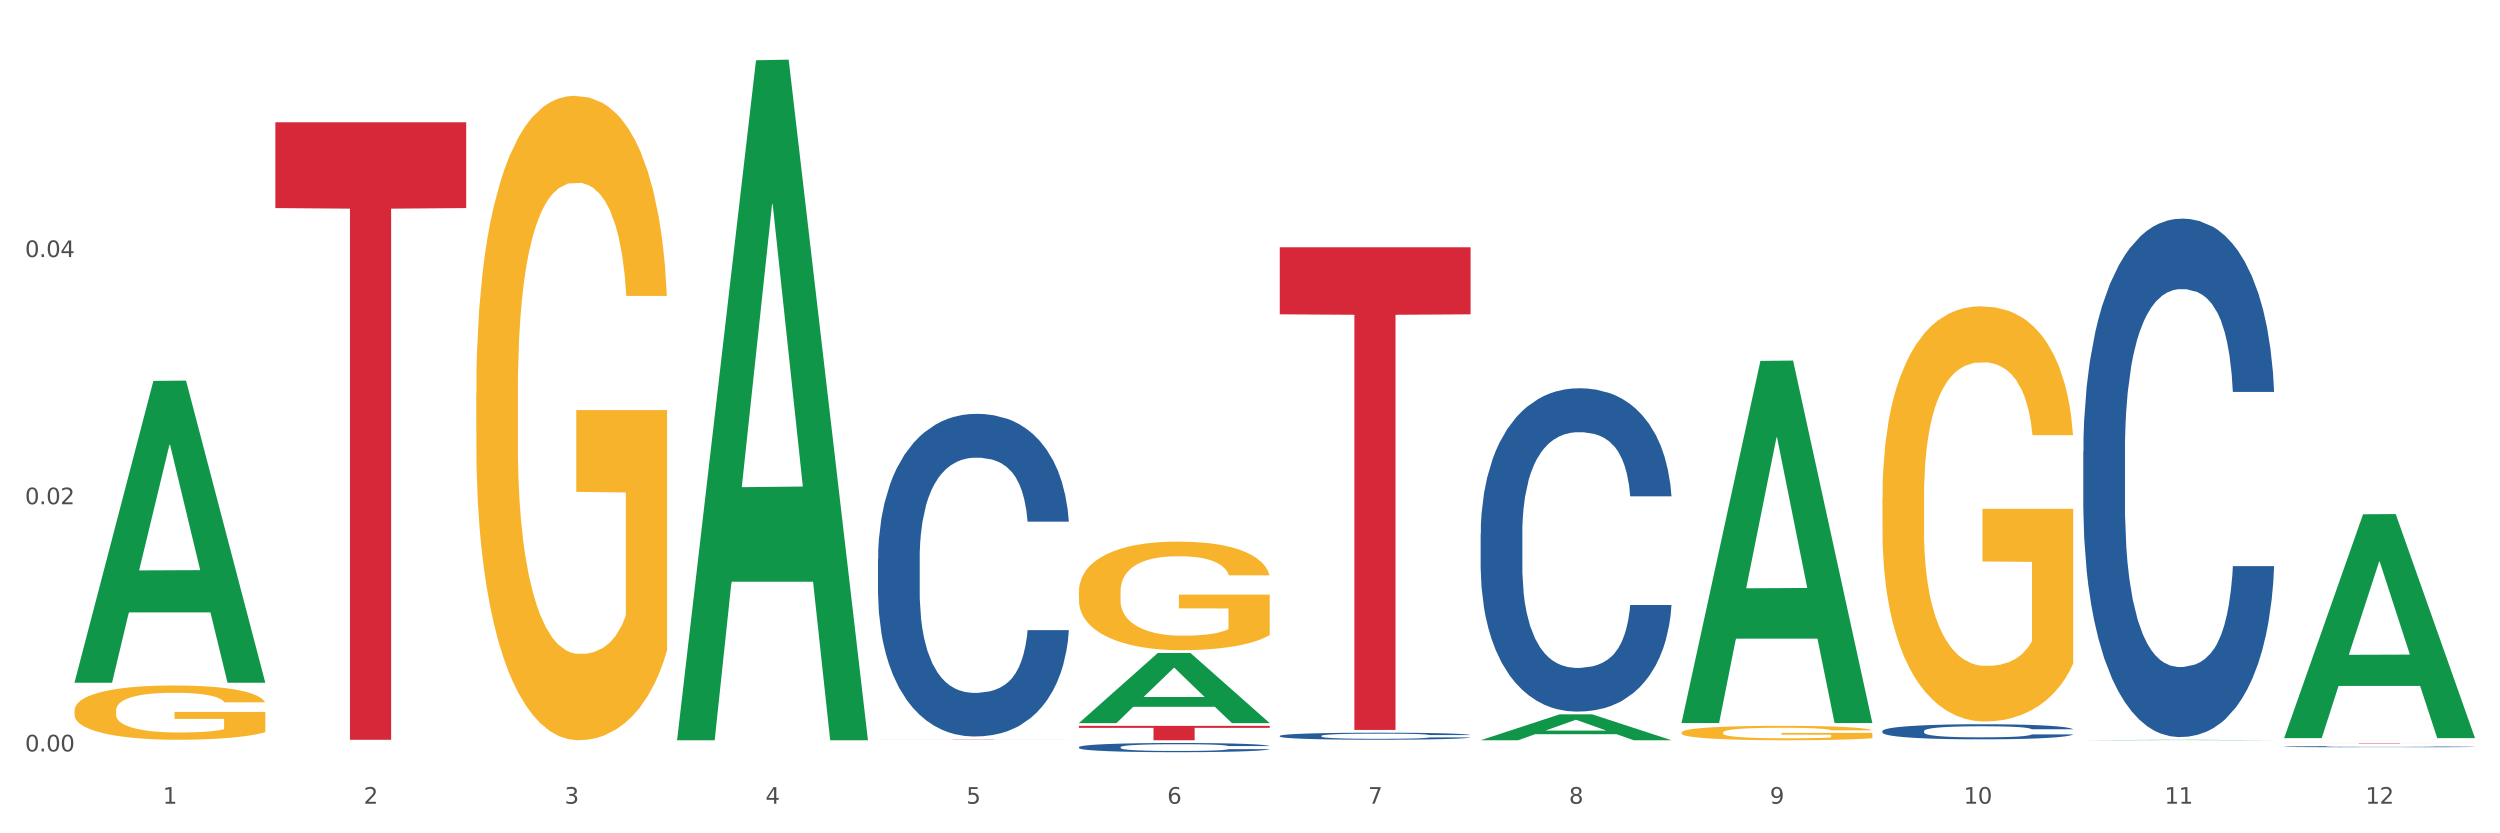 <?xml version="1.0" encoding="utf-8" standalone="no"?>
<!DOCTYPE svg PUBLIC "-//W3C//DTD SVG 1.1//EN"
  "http://www.w3.org/Graphics/SVG/1.1/DTD/svg11.dtd">
<svg xmlns:xlink="http://www.w3.org/1999/xlink" width="1080pt" height="360pt" viewBox="0 0 1080 360" xmlns="http://www.w3.org/2000/svg" version="1.1">
 <rect x="0" y="0" width="1080" height="360" fill="#333333" stroke="none"/>
 <defs>
  <style type="text/css">*{stroke-linejoin: round; stroke-linecap: butt}</style>
 </defs>
 <g id="figure_1">
  <g id="patch_1">
   <path d="M 0 360 
L 1080 360 
L 1080 0 
L 0 0 
z
" style="fill: #ffffff; stroke: #ffffff; stroke-linejoin: miter"/>
  </g>
  <g id="axes_1">
   <g id="matplotlib.axis_1">
    <g id="xtick_1">
     <g id="text_1">
      <!-- 1 -->
      <g style="fill: #4d4d4d" transform="translate(70.342 347.204) scale(0.096 -0.096)">
       <defs>
        <path id="DejaVuSans-31" d="M 794 531 
L 1825 531 
L 1825 4091 
L 703 3866 
L 703 4441 
L 1819 4666 
L 2450 4666 
L 2450 531 
L 3481 531 
L 3481 0 
L 794 0 
L 794 531 
z
" transform="scale(0.016)"/>
       </defs>
       <use xlink:href="#DejaVuSans-31"/>
      </g>
     </g>
    </g>
    <g id="xtick_2">
     <g id="text_2">
      <!-- 2 -->
      <g style="fill: #4d4d4d" transform="translate(157.122 347.204) scale(0.096 -0.096)">
       <defs>
        <path id="DejaVuSans-32" d="M 1228 531 
L 3431 531 
L 3431 0 
L 469 0 
L 469 531 
Q 828 903 1448 1529 
Q 2069 2156 2228 2338 
Q 2531 2678 2651 2914 
Q 2772 3150 2772 3378 
Q 2772 3750 2511 3984 
Q 2250 4219 1831 4219 
Q 1534 4219 1204 4116 
Q 875 4013 500 3803 
L 500 4441 
Q 881 4594 1212 4672 
Q 1544 4750 1819 4750 
Q 2544 4750 2975 4387 
Q 3406 4025 3406 3419 
Q 3406 3131 3298 2873 
Q 3191 2616 2906 2266 
Q 2828 2175 2409 1742 
Q 1991 1309 1228 531 
z
" transform="scale(0.016)"/>
       </defs>
       <use xlink:href="#DejaVuSans-32"/>
      </g>
     </g>
    </g>
    <g id="xtick_3">
     <g id="text_3">
      <!-- 3 -->
      <g style="fill: #4d4d4d" transform="translate(243.902 347.204) scale(0.096 -0.096)">
       <defs>
        <path id="DejaVuSans-33" d="M 2597 2516 
Q 3050 2419 3304 2112 
Q 3559 1806 3559 1356 
Q 3559 666 3084 287 
Q 2609 -91 1734 -91 
Q 1441 -91 1130 -33 
Q 819 25 488 141 
L 488 750 
Q 750 597 1062 519 
Q 1375 441 1716 441 
Q 2309 441 2620 675 
Q 2931 909 2931 1356 
Q 2931 1769 2642 2001 
Q 2353 2234 1838 2234 
L 1294 2234 
L 1294 2753 
L 1863 2753 
Q 2328 2753 2575 2939 
Q 2822 3125 2822 3475 
Q 2822 3834 2567 4026 
Q 2313 4219 1838 4219 
Q 1578 4219 1281 4162 
Q 984 4106 628 3988 
L 628 4550 
Q 988 4650 1302 4700 
Q 1616 4750 1894 4750 
Q 2613 4750 3031 4423 
Q 3450 4097 3450 3541 
Q 3450 3153 3228 2886 
Q 3006 2619 2597 2516 
z
" transform="scale(0.016)"/>
       </defs>
       <use xlink:href="#DejaVuSans-33"/>
      </g>
     </g>
    </g>
    <g id="xtick_4">
     <g id="text_4">
      <!-- 4 -->
      <g style="fill: #4d4d4d" transform="translate(330.683 347.204) scale(0.096 -0.096)">
       <defs>
        <path id="DejaVuSans-34" d="M 2419 4116 
L 825 1625 
L 2419 1625 
L 2419 4116 
z
M 2253 4666 
L 3047 4666 
L 3047 1625 
L 3713 1625 
L 3713 1100 
L 3047 1100 
L 3047 0 
L 2419 0 
L 2419 1100 
L 313 1100 
L 313 1709 
L 2253 4666 
z
" transform="scale(0.016)"/>
       </defs>
       <use xlink:href="#DejaVuSans-34"/>
      </g>
     </g>
    </g>
    <g id="xtick_5">
     <g id="text_5">
      <!-- 5 -->
      <g style="fill: #4d4d4d" transform="translate(417.463 347.204) scale(0.096 -0.096)">
       <defs>
        <path id="DejaVuSans-35" d="M 691 4666 
L 3169 4666 
L 3169 4134 
L 1269 4134 
L 1269 2991 
Q 1406 3038 1543 3061 
Q 1681 3084 1819 3084 
Q 2600 3084 3056 2656 
Q 3513 2228 3513 1497 
Q 3513 744 3044 326 
Q 2575 -91 1722 -91 
Q 1428 -91 1123 -41 
Q 819 9 494 109 
L 494 744 
Q 775 591 1075 516 
Q 1375 441 1709 441 
Q 2250 441 2565 725 
Q 2881 1009 2881 1497 
Q 2881 1984 2565 2268 
Q 2250 2553 1709 2553 
Q 1456 2553 1204 2497 
Q 953 2441 691 2322 
L 691 4666 
z
" transform="scale(0.016)"/>
       </defs>
       <use xlink:href="#DejaVuSans-35"/>
      </g>
     </g>
    </g>
    <g id="xtick_6">
     <g id="text_6">
      <!-- 6 -->
      <g style="fill: #4d4d4d" transform="translate(504.243 347.204) scale(0.096 -0.096)">
       <defs>
        <path id="DejaVuSans-36" d="M 2113 2584 
Q 1688 2584 1439 2293 
Q 1191 2003 1191 1497 
Q 1191 994 1439 701 
Q 1688 409 2113 409 
Q 2538 409 2786 701 
Q 3034 994 3034 1497 
Q 3034 2003 2786 2293 
Q 2538 2584 2113 2584 
z
M 3366 4563 
L 3366 3988 
Q 3128 4100 2886 4159 
Q 2644 4219 2406 4219 
Q 1781 4219 1451 3797 
Q 1122 3375 1075 2522 
Q 1259 2794 1537 2939 
Q 1816 3084 2150 3084 
Q 2853 3084 3261 2657 
Q 3669 2231 3669 1497 
Q 3669 778 3244 343 
Q 2819 -91 2113 -91 
Q 1303 -91 875 529 
Q 447 1150 447 2328 
Q 447 3434 972 4092 
Q 1497 4750 2381 4750 
Q 2619 4750 2861 4703 
Q 3103 4656 3366 4563 
z
" transform="scale(0.016)"/>
       </defs>
       <use xlink:href="#DejaVuSans-36"/>
      </g>
     </g>
    </g>
    <g id="xtick_7">
     <g id="text_7">
      <!-- 7 -->
      <g style="fill: #4d4d4d" transform="translate(591.024 347.204) scale(0.096 -0.096)">
       <defs>
        <path id="DejaVuSans-37" d="M 525 4666 
L 3525 4666 
L 3525 4397 
L 1831 0 
L 1172 0 
L 2766 4134 
L 525 4134 
L 525 4666 
z
" transform="scale(0.016)"/>
       </defs>
       <use xlink:href="#DejaVuSans-37"/>
      </g>
     </g>
    </g>
    <g id="xtick_8">
     <g id="text_8">
      <!-- 8 -->
      <g style="fill: #4d4d4d" transform="translate(677.804 347.204) scale(0.096 -0.096)">
       <defs>
        <path id="DejaVuSans-38" d="M 2034 2216 
Q 1584 2216 1326 1975 
Q 1069 1734 1069 1313 
Q 1069 891 1326 650 
Q 1584 409 2034 409 
Q 2484 409 2743 651 
Q 3003 894 3003 1313 
Q 3003 1734 2745 1975 
Q 2488 2216 2034 2216 
z
M 1403 2484 
Q 997 2584 770 2862 
Q 544 3141 544 3541 
Q 544 4100 942 4425 
Q 1341 4750 2034 4750 
Q 2731 4750 3128 4425 
Q 3525 4100 3525 3541 
Q 3525 3141 3298 2862 
Q 3072 2584 2669 2484 
Q 3125 2378 3379 2068 
Q 3634 1759 3634 1313 
Q 3634 634 3220 271 
Q 2806 -91 2034 -91 
Q 1263 -91 848 271 
Q 434 634 434 1313 
Q 434 1759 690 2068 
Q 947 2378 1403 2484 
z
M 1172 3481 
Q 1172 3119 1398 2916 
Q 1625 2713 2034 2713 
Q 2441 2713 2670 2916 
Q 2900 3119 2900 3481 
Q 2900 3844 2670 4047 
Q 2441 4250 2034 4250 
Q 1625 4250 1398 4047 
Q 1172 3844 1172 3481 
z
" transform="scale(0.016)"/>
       </defs>
       <use xlink:href="#DejaVuSans-38"/>
      </g>
     </g>
    </g>
    <g id="xtick_9">
     <g id="text_9">
      <!-- 9 -->
      <g style="fill: #4d4d4d" transform="translate(764.584 347.204) scale(0.096 -0.096)">
       <defs>
        <path id="DejaVuSans-39" d="M 703 97 
L 703 672 
Q 941 559 1184 500 
Q 1428 441 1663 441 
Q 2288 441 2617 861 
Q 2947 1281 2994 2138 
Q 2813 1869 2534 1725 
Q 2256 1581 1919 1581 
Q 1219 1581 811 2004 
Q 403 2428 403 3163 
Q 403 3881 828 4315 
Q 1253 4750 1959 4750 
Q 2769 4750 3195 4129 
Q 3622 3509 3622 2328 
Q 3622 1225 3098 567 
Q 2575 -91 1691 -91 
Q 1453 -91 1209 -44 
Q 966 3 703 97 
z
M 1959 2075 
Q 2384 2075 2632 2365 
Q 2881 2656 2881 3163 
Q 2881 3666 2632 3958 
Q 2384 4250 1959 4250 
Q 1534 4250 1286 3958 
Q 1038 3666 1038 3163 
Q 1038 2656 1286 2365 
Q 1534 2075 1959 2075 
z
" transform="scale(0.016)"/>
       </defs>
       <use xlink:href="#DejaVuSans-39"/>
      </g>
     </g>
    </g>
    <g id="xtick_10">
     <g id="text_10">
      <!-- 10 -->
      <g style="fill: #4d4d4d" transform="translate(848.311 347.204) scale(0.096 -0.096)">
       <defs>
        <path id="DejaVuSans-30" d="M 2034 4250 
Q 1547 4250 1301 3770 
Q 1056 3291 1056 2328 
Q 1056 1369 1301 889 
Q 1547 409 2034 409 
Q 2525 409 2770 889 
Q 3016 1369 3016 2328 
Q 3016 3291 2770 3770 
Q 2525 4250 2034 4250 
z
M 2034 4750 
Q 2819 4750 3233 4129 
Q 3647 3509 3647 2328 
Q 3647 1150 3233 529 
Q 2819 -91 2034 -91 
Q 1250 -91 836 529 
Q 422 1150 422 2328 
Q 422 3509 836 4129 
Q 1250 4750 2034 4750 
z
" transform="scale(0.016)"/>
       </defs>
       <use xlink:href="#DejaVuSans-31"/>
       <use xlink:href="#DejaVuSans-30" transform="translate(63.623 0)"/>
      </g>
     </g>
    </g>
    <g id="xtick_11">
     <g id="text_11">
      <!-- 11 -->
      <g style="fill: #4d4d4d" transform="translate(935.091 347.204) scale(0.096 -0.096)">
       <use xlink:href="#DejaVuSans-31"/>
       <use xlink:href="#DejaVuSans-31" transform="translate(63.623 0)"/>
      </g>
     </g>
    </g>
    <g id="xtick_12">
     <g id="text_12">
      <!-- 12 -->
      <g style="fill: #4d4d4d" transform="translate(1021.871 347.204) scale(0.096 -0.096)">
       <use xlink:href="#DejaVuSans-31"/>
       <use xlink:href="#DejaVuSans-32" transform="translate(63.623 0)"/>
      </g>
     </g>
    </g>
    <g id="xtick_13"/>
    <g id="xtick_14"/>
    <g id="xtick_15"/>
    <g id="xtick_16"/>
    <g id="xtick_17"/>
    <g id="xtick_18"/>
    <g id="xtick_19"/>
    <g id="xtick_20"/>
    <g id="xtick_21"/>
    <g id="xtick_22"/>
    <g id="xtick_23"/>
   </g>
   <g id="matplotlib.axis_2">
    <g id="ytick_1">
     <g id="text_13">
      <!-- 0.00 -->
      <g style="fill: #4d4d4d" transform="translate(10.8 324.616) scale(0.096 -0.096)">
       <defs>
        <path id="DejaVuSans-2e" d="M 684 794 
L 1344 794 
L 1344 0 
L 684 0 
L 684 794 
z
" transform="scale(0.016)"/>
       </defs>
       <use xlink:href="#DejaVuSans-30"/>
       <use xlink:href="#DejaVuSans-2e" transform="translate(63.623 0)"/>
       <use xlink:href="#DejaVuSans-30" transform="translate(95.41 0)"/>
       <use xlink:href="#DejaVuSans-30" transform="translate(159.033 0)"/>
      </g>
     </g>
    </g>
    <g id="ytick_2">
     <g id="text_14">
      <!-- 0.02 -->
      <g style="fill: #4d4d4d" transform="translate(10.8 217.832) scale(0.096 -0.096)">
       <use xlink:href="#DejaVuSans-30"/>
       <use xlink:href="#DejaVuSans-2e" transform="translate(63.623 0)"/>
       <use xlink:href="#DejaVuSans-30" transform="translate(95.41 0)"/>
       <use xlink:href="#DejaVuSans-32" transform="translate(159.033 0)"/>
      </g>
     </g>
    </g>
    <g id="ytick_3">
     <g id="text_15">
      <!-- 0.04 -->
      <g style="fill: #4d4d4d" transform="translate(10.8 111.048) scale(0.096 -0.096)">
       <use xlink:href="#DejaVuSans-30"/>
       <use xlink:href="#DejaVuSans-2e" transform="translate(63.623 0)"/>
       <use xlink:href="#DejaVuSans-30" transform="translate(95.41 0)"/>
       <use xlink:href="#DejaVuSans-34" transform="translate(159.033 0)"/>
      </g>
     </g>
    </g>
    <g id="ytick_4"/>
    <g id="ytick_5"/>
    <g id="ytick_6"/>
   </g>
   <g id="PolyCollection_1">
    <path d="M 32.175 294.708 
L 32.26 294.586 
L 66.256 164.539 
L 80.365 164.417 
L 114.616 294.954 
L 98.298 294.954 
L 90.904 264.556 
L 55.803 264.556 
L 55.548 265.046 
L 48.408 294.954 
L 32.175 294.954 
L 32.175 294.708 
L 60.222 246.416 
L 86.484 246.293 
L 73.481 192.24 
L 73.311 191.995 
L 73.141 192.362 
L 60.137 246.293 
L 60.222 246.416 
L 32.175 294.708 
z
" clip-path="url(#p62ac14d3c0)" style="fill: #109648"/>
    <path d="M 726.418 316.437 
L 726.515 316.432 
L 726.515 316.227 
L 726.71 316.05 
L 727.683 315.624 
L 729.143 315.271 
L 730.214 315.083 
L 731.284 314.93 
L 732.55 314.776 
L 734.107 314.617 
L 736.93 314.384 
L 738.682 314.264 
L 740.823 314.139 
L 744.716 313.957 
L 747.539 313.855 
L 750.459 313.769 
L 755.228 313.667 
L 758.343 313.621 
L 761.652 313.587 
L 765.643 313.564 
L 768.66 313.559 
L 775.279 313.576 
L 780.924 313.627 
L 783.65 313.667 
L 787.154 313.735 
L 789.003 313.781 
L 792.02 313.872 
L 795.135 313.991 
L 797.276 314.093 
L 800.488 314.287 
L 802.922 314.48 
L 805.16 314.719 
L 806.328 314.884 
L 807.204 315.038 
L 807.983 315.214 
L 808.762 315.493 
L 791.242 315.493 
L 790.56 315.294 
L 789.49 315.106 
L 787.932 314.924 
L 786.57 314.81 
L 784.234 314.668 
L 782.092 314.577 
L 779.854 314.509 
L 777.128 314.452 
L 774.987 314.423 
L 771.97 314.401 
L 766.032 314.406 
L 762.042 314.452 
L 759.316 314.509 
L 757.564 314.56 
L 756.007 314.617 
L 754.255 314.696 
L 752.211 314.816 
L 750.751 314.924 
L 749.291 315.061 
L 748.123 315.197 
L 747.052 315.356 
L 746.176 315.527 
L 745.495 315.703 
L 744.911 315.92 
L 744.424 316.278 
L 744.424 317.057 
L 744.619 317.234 
L 745.106 317.467 
L 745.69 317.643 
L 746.663 317.854 
L 747.539 317.996 
L 749.194 318.201 
L 751.043 318.372 
L 752.503 318.48 
L 753.963 318.571 
L 756.494 318.696 
L 759.316 318.798 
L 761.75 318.861 
L 765.059 318.918 
L 767.298 318.94 
L 769.244 318.952 
L 774.014 318.952 
L 777.42 318.935 
L 781.216 318.895 
L 784.136 318.844 
L 786.57 318.781 
L 789.295 318.679 
L 791.047 318.582 
L 791.047 317.393 
L 769.634 317.387 
L 769.634 316.597 
L 808.859 316.597 
L 808.859 318.918 
L 807.204 319.037 
L 805.355 319.145 
L 803.408 319.242 
L 800.488 319.361 
L 796.984 319.475 
L 793.87 319.555 
L 790.56 319.623 
L 786.667 319.686 
L 781.606 319.743 
L 778.491 319.765 
L 774.598 319.782 
L 770.023 319.788 
L 766.032 319.777 
L 762.139 319.748 
L 758.051 319.697 
L 754.06 319.623 
L 751.043 319.549 
L 748.026 319.458 
L 744.814 319.339 
L 742.283 319.225 
L 740.336 319.122 
L 738.195 318.992 
L 735.859 318.821 
L 734.107 318.667 
L 732.55 318.508 
L 730.895 318.303 
L 729.727 318.127 
L 728.559 317.905 
L 727.878 317.74 
L 727.099 317.484 
L 726.515 317.126 
L 726.418 316.437 
z
" clip-path="url(#p62ac14d3c0)" style="fill: #f7b32b"/>
    <path d="M 986.759 320.969 
L 1069.2 320.969 
L 1069.2 320.993 
L 1036.77 320.993 
L 1036.77 321.141 
L 1018.993 321.141 
L 1018.993 320.993 
L 986.759 320.993 
L 986.759 320.969 
L 986.759 320.969 
z
" clip-path="url(#p62ac14d3c0)" style="fill: #d62839"/>
    <path d="M 466.077 313.573 
L 548.518 313.573 
L 548.518 314.437 
L 516.088 314.443 
L 516.088 319.788 
L 498.311 319.788 
L 498.311 314.443 
L 466.077 314.437 
L 466.077 313.579 
L 466.077 313.573 
z
" clip-path="url(#p62ac14d3c0)" style="fill: #d62839"/>
    <path d="M 379.296 319.347 
L 461.738 319.347 
L 461.738 319.363 
L 429.308 319.363 
L 429.308 319.458 
L 411.531 319.458 
L 411.531 319.363 
L 379.296 319.363 
L 379.296 319.347 
L 379.296 319.347 
z
" clip-path="url(#p62ac14d3c0)" style="fill: #d62839"/>
    <path d="M 118.955 52.814 
L 201.397 52.814 
L 201.397 89.888 
L 168.967 90.139 
L 168.967 319.6 
L 151.189 319.6 
L 151.189 90.139 
L 118.955 89.888 
L 118.955 53.064 
L 118.955 52.814 
z
" clip-path="url(#p62ac14d3c0)" style="fill: #d62839"/>
    <path d="M 813.198 215.206 
L 813.295 215.042 
L 813.295 209.145 
L 813.49 204.067 
L 814.463 191.781 
L 815.923 181.625 
L 816.994 176.219 
L 818.065 171.797 
L 819.33 167.374 
L 820.887 162.787 
L 823.71 156.071 
L 825.462 152.631 
L 827.603 149.027 
L 831.497 143.785 
L 834.319 140.837 
L 837.239 138.38 
L 842.009 135.431 
L 845.123 134.121 
L 848.433 133.138 
L 852.423 132.483 
L 855.441 132.319 
L 862.059 132.81 
L 867.705 134.284 
L 870.43 135.431 
L 873.934 137.397 
L 875.783 138.707 
L 878.801 141.328 
L 881.915 144.768 
L 884.057 147.717 
L 887.269 153.286 
L 889.702 158.856 
L 891.941 165.736 
L 893.109 170.486 
L 893.985 174.909 
L 894.763 179.987 
L 895.542 188.014 
L 878.022 188.014 
L 877.341 182.28 
L 876.27 176.875 
L 874.713 171.633 
L 873.35 168.357 
L 871.014 164.261 
L 868.873 161.64 
L 866.634 159.675 
L 863.909 158.037 
L 861.767 157.218 
L 858.75 156.562 
L 852.813 156.726 
L 848.822 158.037 
L 846.097 159.675 
L 844.345 161.149 
L 842.787 162.787 
L 841.035 165.08 
L 838.991 168.52 
L 837.531 171.633 
L 836.071 175.564 
L 834.903 179.495 
L 833.833 184.082 
L 832.957 188.996 
L 832.275 194.074 
L 831.691 200.299 
L 831.205 210.619 
L 831.205 233.061 
L 831.399 238.139 
L 831.886 244.855 
L 832.47 249.933 
L 833.443 255.994 
L 834.319 260.089 
L 835.974 265.986 
L 837.823 270.901 
L 839.283 274.013 
L 840.743 276.634 
L 843.274 280.238 
L 846.097 283.186 
L 848.53 284.988 
L 851.839 286.626 
L 854.078 287.281 
L 856.025 287.609 
L 860.794 287.609 
L 864.201 287.118 
L 867.997 285.971 
L 870.917 284.497 
L 873.35 282.695 
L 876.075 279.746 
L 877.827 276.961 
L 877.827 242.725 
L 856.414 242.562 
L 856.414 219.792 
L 895.639 219.792 
L 895.639 286.626 
L 893.985 290.066 
L 892.135 293.178 
L 890.189 295.963 
L 887.269 299.403 
L 883.765 302.679 
L 880.65 304.973 
L 877.341 306.938 
L 873.447 308.74 
L 868.386 310.378 
L 865.271 311.034 
L 861.378 311.525 
L 856.803 311.689 
L 852.813 311.361 
L 848.919 310.542 
L 844.831 309.068 
L 840.841 306.938 
L 837.823 304.809 
L 834.806 302.188 
L 831.594 298.748 
L 829.063 295.472 
L 827.117 292.523 
L 824.975 288.756 
L 822.639 283.841 
L 820.887 279.419 
L 819.33 274.832 
L 817.675 268.935 
L 816.507 263.857 
L 815.339 257.468 
L 814.658 252.718 
L 813.879 245.346 
L 813.295 235.027 
L 813.198 215.206 
z
" clip-path="url(#p62ac14d3c0)" style="fill: #f7b32b"/>
    <path d="M 466.077 255.657 
L 466.174 255.614 
L 466.174 254.071 
L 466.369 252.743 
L 467.342 249.53 
L 468.802 246.873 
L 469.873 245.46 
L 470.943 244.303 
L 472.209 243.146 
L 473.766 241.946 
L 476.589 240.19 
L 478.341 239.29 
L 480.482 238.348 
L 484.375 236.977 
L 487.198 236.205 
L 490.118 235.563 
L 494.887 234.791 
L 498.002 234.449 
L 501.311 234.192 
L 505.302 234.02 
L 508.319 233.977 
L 514.938 234.106 
L 520.583 234.492 
L 523.309 234.791 
L 526.813 235.306 
L 528.662 235.648 
L 531.679 236.334 
L 534.794 237.234 
L 536.935 238.005 
L 540.147 239.461 
L 542.581 240.918 
L 544.819 242.718 
L 545.987 243.96 
L 546.863 245.117 
L 547.642 246.445 
L 548.421 248.544 
L 530.901 248.544 
L 530.219 247.045 
L 529.149 245.631 
L 527.591 244.26 
L 526.229 243.403 
L 523.893 242.332 
L 521.751 241.647 
L 519.513 241.132 
L 516.787 240.704 
L 514.646 240.49 
L 511.629 240.318 
L 505.691 240.361 
L 501.701 240.704 
L 498.975 241.132 
L 497.223 241.518 
L 495.666 241.946 
L 493.914 242.546 
L 491.87 243.446 
L 490.41 244.26 
L 488.95 245.288 
L 487.782 246.317 
L 486.711 247.516 
L 485.835 248.801 
L 485.154 250.13 
L 484.57 251.758 
L 484.083 254.457 
L 484.083 260.327 
L 484.278 261.655 
L 484.765 263.411 
L 485.349 264.739 
L 486.322 266.325 
L 487.198 267.396 
L 488.853 268.938 
L 490.702 270.223 
L 492.162 271.038 
L 493.622 271.723 
L 496.153 272.666 
L 498.975 273.437 
L 501.409 273.908 
L 504.718 274.337 
L 506.957 274.508 
L 508.903 274.594 
L 513.673 274.594 
L 517.079 274.465 
L 520.875 274.165 
L 523.795 273.78 
L 526.229 273.308 
L 528.954 272.537 
L 530.706 271.809 
L 530.706 262.854 
L 509.293 262.811 
L 509.293 256.856 
L 548.518 256.856 
L 548.518 274.337 
L 546.863 275.236 
L 545.014 276.05 
L 543.067 276.779 
L 540.147 277.678 
L 536.643 278.535 
L 533.529 279.135 
L 530.219 279.649 
L 526.326 280.12 
L 521.265 280.549 
L 518.15 280.72 
L 514.257 280.849 
L 509.682 280.892 
L 505.691 280.806 
L 501.798 280.592 
L 497.71 280.206 
L 493.719 279.649 
L 490.702 279.092 
L 487.685 278.407 
L 484.473 277.507 
L 481.942 276.65 
L 479.995 275.879 
L 477.854 274.893 
L 475.518 273.608 
L 473.766 272.451 
L 472.209 271.252 
L 470.554 269.709 
L 469.386 268.381 
L 468.218 266.71 
L 467.537 265.468 
L 466.758 263.54 
L 466.174 260.841 
L 466.077 255.657 
z
" clip-path="url(#p62ac14d3c0)" style="fill: #f7b32b"/>
    <path d="M 32.175 306.966 
L 32.272 306.944 
L 32.272 306.174 
L 32.467 305.51 
L 33.44 303.905 
L 34.9 302.578 
L 35.971 301.871 
L 37.042 301.293 
L 38.307 300.715 
L 39.864 300.116 
L 42.687 299.238 
L 44.439 298.789 
L 46.58 298.318 
L 50.474 297.633 
L 53.296 297.247 
L 56.216 296.926 
L 60.986 296.541 
L 64.1 296.37 
L 67.41 296.241 
L 71.4 296.156 
L 74.418 296.134 
L 81.036 296.199 
L 86.682 296.391 
L 89.407 296.541 
L 92.911 296.798 
L 94.76 296.969 
L 97.778 297.312 
L 100.892 297.761 
L 103.034 298.147 
L 106.246 298.874 
L 108.679 299.602 
L 110.918 300.501 
L 112.086 301.122 
L 112.962 301.7 
L 113.74 302.363 
L 114.519 303.412 
L 96.999 303.412 
L 96.318 302.663 
L 95.247 301.957 
L 93.69 301.272 
L 92.327 300.844 
L 89.991 300.309 
L 87.85 299.966 
L 85.611 299.709 
L 82.886 299.495 
L 80.744 299.388 
L 77.727 299.302 
L 71.79 299.324 
L 67.799 299.495 
L 65.074 299.709 
L 63.322 299.902 
L 61.764 300.116 
L 60.012 300.416 
L 57.968 300.865 
L 56.508 301.272 
L 55.048 301.786 
L 53.88 302.299 
L 52.81 302.899 
L 51.934 303.541 
L 51.252 304.204 
L 50.668 305.018 
L 50.182 306.366 
L 50.182 309.299 
L 50.376 309.963 
L 50.863 310.84 
L 51.447 311.504 
L 52.42 312.296 
L 53.296 312.831 
L 54.951 313.602 
L 56.8 314.244 
L 58.26 314.65 
L 59.72 314.993 
L 62.251 315.464 
L 65.074 315.849 
L 67.507 316.085 
L 70.816 316.299 
L 73.055 316.384 
L 75.002 316.427 
L 79.771 316.427 
L 83.178 316.363 
L 86.974 316.213 
L 89.894 316.02 
L 92.327 315.785 
L 95.052 315.4 
L 96.804 315.036 
L 96.804 310.562 
L 75.391 310.541 
L 75.391 307.565 
L 114.616 307.565 
L 114.616 316.299 
L 112.962 316.748 
L 111.112 317.155 
L 109.166 317.519 
L 106.246 317.968 
L 102.742 318.397 
L 99.627 318.696 
L 96.318 318.953 
L 92.424 319.189 
L 87.363 319.403 
L 84.248 319.488 
L 80.355 319.552 
L 75.78 319.574 
L 71.79 319.531 
L 67.896 319.424 
L 63.808 319.231 
L 59.818 318.953 
L 56.8 318.675 
L 53.783 318.332 
L 50.571 317.883 
L 48.04 317.455 
L 46.094 317.069 
L 43.952 316.577 
L 41.616 315.935 
L 39.864 315.357 
L 38.307 314.758 
L 36.652 313.987 
L 35.484 313.323 
L 34.316 312.488 
L 33.635 311.868 
L 32.856 310.904 
L 32.272 309.556 
L 32.175 306.966 
z
" clip-path="url(#p62ac14d3c0)" style="fill: #f7b32b"/>
    <path d="M 466.077 322.757 
L 466.174 322.754 
L 466.174 322.652 
L 466.466 322.514 
L 467.538 322.259 
L 468.903 322.067 
L 471.241 321.841 
L 472.508 321.747 
L 474.165 321.641 
L 477.576 321.471 
L 481.474 321.325 
L 484.202 321.245 
L 486.248 321.194 
L 490.829 321.103 
L 493.46 321.063 
L 496.188 321.031 
L 498.527 321.009 
L 502.425 320.983 
L 505.543 320.973 
L 509.149 320.969 
L 512.17 320.973 
L 516.165 320.987 
L 522.012 321.031 
L 524.253 321.056 
L 527.274 321.1 
L 530.393 321.158 
L 532.926 321.216 
L 535.85 321.3 
L 538.871 321.409 
L 541.794 321.547 
L 543.84 321.674 
L 545.497 321.809 
L 546.959 321.972 
L 548.031 322.15 
L 548.518 322.299 
L 530.685 322.299 
L 530.198 322.165 
L 529.223 322.019 
L 528.249 321.921 
L 527.177 321.841 
L 525.52 321.75 
L 524.058 321.692 
L 521.622 321.623 
L 519.381 321.58 
L 517.529 321.554 
L 515.288 321.532 
L 510.513 321.511 
L 507.102 321.511 
L 504.959 321.518 
L 502.327 321.536 
L 500.086 321.561 
L 497.455 321.605 
L 495.409 321.652 
L 493.362 321.714 
L 492.193 321.758 
L 490.439 321.838 
L 489.269 321.903 
L 487.71 322.016 
L 486.833 322.096 
L 485.274 322.303 
L 484.592 322.456 
L 484.3 322.561 
L 484.105 322.677 
L 484.105 323.245 
L 484.689 323.499 
L 485.177 323.608 
L 485.956 323.732 
L 487.418 323.892 
L 489.562 324.048 
L 491.803 324.161 
L 493.655 324.23 
L 495.409 324.281 
L 497.163 324.321 
L 499.307 324.357 
L 501.061 324.379 
L 503.692 324.401 
L 506.81 324.411 
L 509.246 324.411 
L 514.216 324.393 
L 516.457 324.375 
L 518.601 324.35 
L 520.94 324.31 
L 522.792 324.266 
L 523.864 324.233 
L 525.618 324.164 
L 526.982 324.092 
L 528.151 324.008 
L 528.931 323.935 
L 529.808 323.826 
L 530.49 323.703 
L 530.685 323.637 
L 548.518 323.637 
L 548.128 323.768 
L 547.446 323.895 
L 546.082 324.066 
L 545.01 324.164 
L 543.353 324.284 
L 541.599 324.386 
L 539.163 324.499 
L 536.922 324.582 
L 534.583 324.655 
L 532.049 324.72 
L 527.469 324.811 
L 525.813 324.837 
L 522.304 324.88 
L 519.576 324.906 
L 515.58 324.931 
L 511.488 324.946 
L 507.2 324.95 
L 503.399 324.942 
L 499.209 324.92 
L 496.578 324.899 
L 493.655 324.866 
L 490.244 324.815 
L 487.028 324.753 
L 484.007 324.68 
L 481.181 324.597 
L 478.55 324.502 
L 475.139 324.346 
L 472.606 324.193 
L 470.754 324.052 
L 469.487 323.932 
L 468.221 323.779 
L 467.538 323.674 
L 466.466 323.419 
L 466.077 323.183 
L 466.077 322.757 
z
" clip-path="url(#p62ac14d3c0)" style="fill: #255c99"/>
    <path d="M 552.857 317.892 
L 552.954 317.889 
L 552.954 317.811 
L 553.247 317.706 
L 554.319 317.511 
L 555.683 317.363 
L 558.022 317.191 
L 559.289 317.119 
L 560.945 317.038 
L 564.356 316.907 
L 568.254 316.796 
L 570.982 316.735 
L 573.029 316.696 
L 577.609 316.626 
L 580.24 316.595 
L 582.969 316.57 
L 585.307 316.554 
L 589.205 316.534 
L 592.324 316.526 
L 595.929 316.523 
L 598.95 316.526 
L 602.945 316.537 
L 608.792 316.57 
L 611.034 316.59 
L 614.055 316.623 
L 617.173 316.668 
L 619.707 316.712 
L 622.63 316.776 
L 625.651 316.86 
L 628.574 316.966 
L 630.621 317.063 
L 632.277 317.166 
L 633.739 317.291 
L 634.811 317.427 
L 635.298 317.542 
L 617.465 317.542 
L 616.978 317.439 
L 616.004 317.327 
L 615.029 317.252 
L 613.957 317.191 
L 612.301 317.121 
L 610.839 317.077 
L 608.403 317.024 
L 606.161 316.991 
L 604.31 316.971 
L 602.068 316.954 
L 597.293 316.938 
L 593.883 316.938 
L 591.739 316.943 
L 589.108 316.957 
L 586.866 316.977 
L 584.235 317.01 
L 582.189 317.046 
L 580.143 317.094 
L 578.973 317.127 
L 577.219 317.188 
L 576.05 317.238 
L 574.491 317.325 
L 573.614 317.386 
L 572.054 317.544 
L 571.372 317.661 
L 571.08 317.742 
L 570.885 317.831 
L 570.885 318.265 
L 571.47 318.46 
L 571.957 318.543 
L 572.736 318.638 
L 574.198 318.76 
L 576.342 318.88 
L 578.583 318.966 
L 580.435 319.019 
L 582.189 319.058 
L 583.943 319.089 
L 586.087 319.116 
L 587.841 319.133 
L 590.472 319.15 
L 593.59 319.158 
L 596.027 319.158 
L 600.997 319.144 
L 603.238 319.13 
L 605.382 319.111 
L 607.72 319.08 
L 609.572 319.047 
L 610.644 319.022 
L 612.398 318.969 
L 613.762 318.913 
L 614.932 318.849 
L 615.711 318.794 
L 616.588 318.71 
L 617.27 318.616 
L 617.465 318.566 
L 635.298 318.566 
L 634.909 318.666 
L 634.226 318.763 
L 632.862 318.894 
L 631.79 318.969 
L 630.134 319.061 
L 628.379 319.139 
L 625.943 319.225 
L 623.702 319.289 
L 621.363 319.345 
L 618.83 319.395 
L 614.249 319.464 
L 612.593 319.484 
L 609.085 319.517 
L 606.356 319.537 
L 602.361 319.556 
L 598.268 319.567 
L 593.98 319.57 
L 590.18 319.564 
L 585.989 319.548 
L 583.358 319.531 
L 580.435 319.506 
L 577.024 319.467 
L 573.808 319.42 
L 570.788 319.364 
L 567.962 319.3 
L 565.33 319.228 
L 561.92 319.108 
L 559.386 318.991 
L 557.535 318.883 
L 556.268 318.791 
L 555.001 318.674 
L 554.319 318.593 
L 553.247 318.399 
L 552.857 318.218 
L 552.857 317.892 
z
" clip-path="url(#p62ac14d3c0)" style="fill: #255c99"/>
    <path d="M 639.637 230.487 
L 639.735 230.36 
L 639.735 226.787 
L 640.027 221.94 
L 641.099 213.009 
L 642.463 206.248 
L 644.802 198.338 
L 646.069 195.021 
L 647.726 191.321 
L 651.136 185.325 
L 655.034 180.222 
L 657.763 177.415 
L 659.809 175.629 
L 664.389 172.44 
L 667.02 171.037 
L 669.749 169.888 
L 672.088 169.123 
L 675.986 168.23 
L 679.104 167.847 
L 682.71 167.72 
L 685.73 167.847 
L 689.726 168.357 
L 695.573 169.888 
L 697.814 170.781 
L 700.835 172.312 
L 703.953 174.354 
L 706.487 176.395 
L 709.41 179.329 
L 712.431 183.156 
L 715.355 188.004 
L 717.401 192.469 
L 719.058 197.19 
L 720.519 202.931 
L 721.591 209.182 
L 722.079 214.413 
L 704.246 214.413 
L 703.758 209.692 
L 702.784 204.589 
L 701.809 201.145 
L 700.737 198.338 
L 699.081 195.149 
L 697.619 193.107 
L 695.183 190.683 
L 692.942 189.152 
L 691.09 188.259 
L 688.849 187.494 
L 684.074 186.728 
L 680.663 186.728 
L 678.519 186.984 
L 675.888 187.622 
L 673.647 188.515 
L 671.016 190.045 
L 668.969 191.704 
L 666.923 193.873 
L 665.754 195.404 
L 663.999 198.21 
L 662.83 200.507 
L 661.271 204.462 
L 660.394 207.268 
L 658.835 214.54 
L 658.153 219.898 
L 657.86 223.598 
L 657.665 227.681 
L 657.665 247.582 
L 658.25 256.513 
L 658.737 260.34 
L 659.517 264.678 
L 660.979 270.291 
L 663.122 275.777 
L 665.364 279.732 
L 667.215 282.156 
L 668.969 283.942 
L 670.723 285.345 
L 672.867 286.621 
L 674.621 287.386 
L 677.252 288.152 
L 680.371 288.534 
L 682.807 288.534 
L 687.777 287.897 
L 690.018 287.259 
L 692.162 286.366 
L 694.501 284.962 
L 696.352 283.431 
L 697.424 282.283 
L 699.178 279.859 
L 700.543 277.308 
L 701.712 274.373 
L 702.492 271.822 
L 703.369 267.995 
L 704.051 263.657 
L 704.246 261.361 
L 722.079 261.361 
L 721.689 265.953 
L 721.007 270.419 
L 719.642 276.415 
L 718.571 279.859 
L 716.914 284.069 
L 715.16 287.641 
L 712.724 291.596 
L 710.482 294.531 
L 708.144 297.082 
L 705.61 299.378 
L 701.03 302.568 
L 699.373 303.461 
L 695.865 304.992 
L 693.136 305.885 
L 689.141 306.778 
L 685.048 307.288 
L 680.761 307.416 
L 676.96 307.161 
L 672.77 306.395 
L 670.139 305.63 
L 667.215 304.482 
L 663.805 302.695 
L 660.589 300.527 
L 657.568 297.975 
L 654.742 295.041 
L 652.111 291.724 
L 648.7 286.238 
L 646.166 280.88 
L 644.315 275.904 
L 643.048 271.694 
L 641.781 266.336 
L 641.099 262.636 
L 640.027 253.706 
L 639.637 245.414 
L 639.637 230.487 
z
" clip-path="url(#p62ac14d3c0)" style="fill: #255c99"/>
    <path d="M 813.198 315.805 
L 813.295 315.799 
L 813.295 315.632 
L 813.588 315.405 
L 814.66 314.988 
L 816.024 314.671 
L 818.363 314.301 
L 819.63 314.146 
L 821.286 313.973 
L 824.697 313.693 
L 828.595 313.454 
L 831.323 313.323 
L 833.37 313.24 
L 837.95 313.09 
L 840.581 313.025 
L 843.31 312.971 
L 845.648 312.935 
L 849.546 312.893 
L 852.665 312.876 
L 856.27 312.87 
L 859.291 312.876 
L 863.286 312.899 
L 869.133 312.971 
L 871.375 313.013 
L 874.396 313.084 
L 877.514 313.18 
L 880.048 313.275 
L 882.971 313.413 
L 885.992 313.592 
L 888.915 313.818 
L 890.962 314.027 
L 892.618 314.248 
L 894.08 314.516 
L 895.152 314.809 
L 895.639 315.053 
L 877.806 315.053 
L 877.319 314.832 
L 876.345 314.594 
L 875.37 314.433 
L 874.298 314.301 
L 872.642 314.152 
L 871.18 314.057 
L 868.744 313.944 
L 866.502 313.872 
L 864.651 313.83 
L 862.409 313.794 
L 857.634 313.759 
L 854.224 313.759 
L 852.08 313.771 
L 849.449 313.8 
L 847.207 313.842 
L 844.576 313.914 
L 842.53 313.991 
L 840.484 314.093 
L 839.314 314.164 
L 837.56 314.296 
L 836.391 314.403 
L 834.832 314.588 
L 833.955 314.719 
L 832.395 315.059 
L 831.713 315.31 
L 831.421 315.483 
L 831.226 315.674 
L 831.226 316.604 
L 831.811 317.022 
L 832.298 317.201 
L 833.077 317.404 
L 834.539 317.666 
L 836.683 317.923 
L 838.924 318.108 
L 840.776 318.221 
L 842.53 318.305 
L 844.284 318.37 
L 846.428 318.43 
L 848.182 318.466 
L 850.813 318.502 
L 853.931 318.52 
L 856.368 318.52 
L 861.338 318.49 
L 863.579 318.46 
L 865.723 318.418 
L 868.061 318.353 
L 869.913 318.281 
L 870.985 318.227 
L 872.739 318.114 
L 874.103 317.995 
L 875.273 317.857 
L 876.052 317.738 
L 876.929 317.559 
L 877.611 317.356 
L 877.806 317.249 
L 895.639 317.249 
L 895.25 317.464 
L 894.567 317.672 
L 893.203 317.953 
L 892.131 318.114 
L 890.475 318.311 
L 888.72 318.478 
L 886.284 318.663 
L 884.043 318.8 
L 881.704 318.919 
L 879.171 319.027 
L 874.59 319.176 
L 872.934 319.218 
L 869.426 319.289 
L 866.697 319.331 
L 862.702 319.373 
L 858.609 319.397 
L 854.321 319.403 
L 850.521 319.391 
L 846.33 319.355 
L 843.699 319.319 
L 840.776 319.265 
L 837.365 319.182 
L 834.149 319.08 
L 831.129 318.961 
L 828.303 318.824 
L 825.671 318.669 
L 822.261 318.412 
L 819.727 318.162 
L 817.876 317.929 
L 816.609 317.732 
L 815.342 317.481 
L 814.66 317.308 
L 813.588 316.891 
L 813.198 316.503 
L 813.198 315.805 
z
" clip-path="url(#p62ac14d3c0)" style="fill: #255c99"/>
    <path d="M 899.978 195.081 
L 900.076 194.877 
L 900.076 189.149 
L 900.368 181.377 
L 901.44 167.058 
L 902.804 156.217 
L 905.143 143.535 
L 906.41 138.217 
L 908.067 132.285 
L 911.477 122.671 
L 915.375 114.489 
L 918.104 109.989 
L 920.15 107.125 
L 924.73 102.012 
L 927.361 99.762 
L 930.09 97.921 
L 932.429 96.693 
L 936.327 95.261 
L 939.445 94.648 
L 943.051 94.443 
L 946.071 94.648 
L 950.067 95.466 
L 955.914 97.921 
L 958.155 99.352 
L 961.176 101.807 
L 964.294 105.08 
L 966.828 108.353 
L 969.751 113.057 
L 972.772 119.194 
L 975.696 126.967 
L 977.742 134.126 
L 979.399 141.694 
L 980.86 150.899 
L 981.932 160.922 
L 982.42 169.308 
L 964.587 169.308 
L 964.099 161.74 
L 963.125 153.558 
L 962.15 148.035 
L 961.078 143.535 
L 959.422 138.421 
L 957.96 135.149 
L 955.524 131.262 
L 953.283 128.807 
L 951.431 127.376 
L 949.19 126.148 
L 944.415 124.921 
L 941.004 124.921 
L 938.86 125.33 
L 936.229 126.353 
L 933.988 127.785 
L 931.357 130.239 
L 929.31 132.898 
L 927.264 136.376 
L 926.095 138.83 
L 924.34 143.33 
L 923.171 147.012 
L 921.612 153.353 
L 920.735 157.853 
L 919.176 169.513 
L 918.494 178.104 
L 918.201 184.036 
L 918.006 190.581 
L 918.006 222.491 
L 918.591 236.809 
L 919.078 242.946 
L 919.858 249.9 
L 921.32 258.901 
L 923.463 267.696 
L 925.705 274.037 
L 927.556 277.924 
L 929.31 280.787 
L 931.064 283.037 
L 933.208 285.083 
L 934.962 286.31 
L 937.593 287.537 
L 940.712 288.151 
L 943.148 288.151 
L 948.118 287.128 
L 950.359 286.106 
L 952.503 284.674 
L 954.842 282.424 
L 956.693 279.969 
L 957.765 278.128 
L 959.519 274.242 
L 960.884 270.151 
L 962.053 265.446 
L 962.833 261.355 
L 963.71 255.219 
L 964.392 248.264 
L 964.587 244.582 
L 982.42 244.582 
L 982.03 251.946 
L 981.348 259.105 
L 979.983 268.719 
L 978.912 274.242 
L 977.255 280.992 
L 975.501 286.719 
L 973.065 293.06 
L 970.823 297.765 
L 968.485 301.856 
L 965.951 305.538 
L 961.371 310.652 
L 959.714 312.083 
L 956.206 314.538 
L 953.477 315.97 
L 949.482 317.402 
L 945.389 318.22 
L 941.102 318.424 
L 937.301 318.015 
L 933.111 316.788 
L 930.48 315.561 
L 927.556 313.72 
L 924.146 310.856 
L 920.93 307.379 
L 917.909 303.288 
L 915.083 298.583 
L 912.452 293.265 
L 909.041 284.469 
L 906.507 275.878 
L 904.656 267.901 
L 903.389 261.151 
L 902.122 252.56 
L 901.44 246.628 
L 900.368 232.309 
L 899.978 219.014 
L 899.978 195.081 
z
" clip-path="url(#p62ac14d3c0)" style="fill: #255c99"/>
    <path d="M 986.759 322.547 
L 986.856 322.546 
L 986.856 322.533 
L 987.148 322.516 
L 988.22 322.484 
L 989.585 322.46 
L 991.923 322.431 
L 993.19 322.42 
L 994.847 322.406 
L 998.258 322.385 
L 1002.156 322.367 
L 1004.884 322.357 
L 1006.93 322.35 
L 1011.511 322.339 
L 1014.142 322.334 
L 1016.87 322.33 
L 1019.209 322.327 
L 1023.107 322.324 
L 1026.225 322.322 
L 1029.831 322.322 
L 1032.852 322.322 
L 1036.847 322.324 
L 1042.694 322.33 
L 1044.935 322.333 
L 1047.956 322.338 
L 1051.075 322.346 
L 1053.608 322.353 
L 1056.532 322.363 
L 1059.553 322.377 
L 1062.476 322.394 
L 1064.522 322.41 
L 1066.179 322.427 
L 1067.641 322.448 
L 1068.713 322.47 
L 1069.2 322.489 
L 1051.367 322.489 
L 1050.88 322.472 
L 1049.905 322.454 
L 1048.931 322.441 
L 1047.859 322.431 
L 1046.202 322.42 
L 1044.74 322.413 
L 1042.304 322.404 
L 1040.063 322.399 
L 1038.211 322.395 
L 1035.97 322.393 
L 1031.195 322.39 
L 1027.784 322.39 
L 1025.641 322.391 
L 1023.009 322.393 
L 1020.768 322.396 
L 1018.137 322.402 
L 1016.091 322.408 
L 1014.044 322.415 
L 1012.875 322.421 
L 1011.121 322.431 
L 1009.951 322.439 
L 1008.392 322.453 
L 1007.515 322.463 
L 1005.956 322.489 
L 1005.274 322.509 
L 1004.982 322.522 
L 1004.787 322.537 
L 1004.787 322.608 
L 1005.371 322.64 
L 1005.859 322.653 
L 1006.638 322.669 
L 1008.1 322.689 
L 1010.244 322.709 
L 1012.485 322.723 
L 1014.337 322.732 
L 1016.091 322.738 
L 1017.845 322.743 
L 1019.989 322.748 
L 1021.743 322.75 
L 1024.374 322.753 
L 1027.492 322.754 
L 1029.928 322.754 
L 1034.898 322.752 
L 1037.139 322.75 
L 1039.283 322.747 
L 1041.622 322.742 
L 1043.474 322.736 
L 1044.546 322.732 
L 1046.3 322.723 
L 1047.664 322.714 
L 1048.833 322.704 
L 1049.613 322.695 
L 1050.49 322.681 
L 1051.172 322.665 
L 1051.367 322.657 
L 1069.2 322.657 
L 1068.81 322.674 
L 1068.128 322.69 
L 1066.764 322.711 
L 1065.692 322.723 
L 1064.035 322.738 
L 1062.281 322.751 
L 1059.845 322.765 
L 1057.604 322.776 
L 1055.265 322.785 
L 1052.731 322.793 
L 1048.151 322.805 
L 1046.495 322.808 
L 1042.986 322.813 
L 1040.258 322.817 
L 1036.262 322.82 
L 1032.17 322.822 
L 1027.882 322.822 
L 1024.081 322.821 
L 1019.891 322.818 
L 1017.26 322.816 
L 1014.337 322.812 
L 1010.926 322.805 
L 1007.71 322.797 
L 1004.689 322.788 
L 1001.863 322.778 
L 999.232 322.766 
L 995.821 322.746 
L 993.288 322.727 
L 991.436 322.709 
L 990.169 322.694 
L 988.903 322.675 
L 988.22 322.662 
L 987.148 322.63 
L 986.759 322.6 
L 986.759 322.547 
z
" clip-path="url(#p62ac14d3c0)" style="fill: #255c99"/>
    <path d="M 379.296 241.403 
L 379.394 241.276 
L 379.394 237.711 
L 379.686 232.874 
L 380.758 223.963 
L 382.122 217.216 
L 384.461 209.323 
L 385.728 206.013 
L 387.385 202.321 
L 390.795 196.338 
L 394.693 191.246 
L 397.422 188.445 
L 399.468 186.663 
L 404.048 183.48 
L 406.679 182.08 
L 409.408 180.934 
L 411.747 180.17 
L 415.645 179.279 
L 418.763 178.897 
L 422.369 178.77 
L 425.389 178.897 
L 429.385 179.407 
L 435.232 180.934 
L 437.473 181.825 
L 440.494 183.353 
L 443.612 185.39 
L 446.146 187.427 
L 449.069 190.355 
L 452.09 194.174 
L 455.014 199.011 
L 457.06 203.467 
L 458.717 208.177 
L 460.178 213.906 
L 461.25 220.143 
L 461.738 225.363 
L 443.905 225.363 
L 443.417 220.653 
L 442.443 215.561 
L 441.468 212.123 
L 440.396 209.323 
L 438.74 206.14 
L 437.278 204.103 
L 434.842 201.685 
L 432.601 200.157 
L 430.749 199.266 
L 428.508 198.502 
L 423.733 197.738 
L 420.322 197.738 
L 418.178 197.993 
L 415.547 198.629 
L 413.306 199.52 
L 410.675 201.048 
L 408.628 202.703 
L 406.582 204.867 
L 405.413 206.395 
L 403.658 209.195 
L 402.489 211.487 
L 400.93 215.433 
L 400.053 218.234 
L 398.494 225.49 
L 397.812 230.837 
L 397.519 234.529 
L 397.324 238.602 
L 397.324 258.462 
L 397.909 267.373 
L 398.396 271.192 
L 399.176 275.52 
L 400.638 281.121 
L 402.781 286.595 
L 405.023 290.542 
L 406.874 292.961 
L 408.628 294.743 
L 410.382 296.143 
L 412.526 297.416 
L 414.28 298.18 
L 416.911 298.944 
L 420.03 299.326 
L 422.466 299.326 
L 427.436 298.689 
L 429.677 298.053 
L 431.821 297.162 
L 434.16 295.761 
L 436.011 294.234 
L 437.083 293.088 
L 438.837 290.669 
L 440.202 288.123 
L 441.371 285.195 
L 442.151 282.649 
L 443.028 278.83 
L 443.71 274.502 
L 443.905 272.21 
L 461.738 272.21 
L 461.348 276.793 
L 460.666 281.249 
L 459.301 287.232 
L 458.23 290.669 
L 456.573 294.87 
L 454.819 298.435 
L 452.383 302.381 
L 450.141 305.309 
L 447.803 307.855 
L 445.269 310.146 
L 440.689 313.329 
L 439.032 314.22 
L 435.524 315.748 
L 432.795 316.639 
L 428.8 317.53 
L 424.707 318.039 
L 420.42 318.166 
L 416.619 317.912 
L 412.429 317.148 
L 409.798 316.384 
L 406.874 315.239 
L 403.464 313.456 
L 400.248 311.292 
L 397.227 308.746 
L 394.401 305.818 
L 391.77 302.508 
L 388.359 297.034 
L 385.825 291.688 
L 383.974 286.723 
L 382.707 282.522 
L 381.44 277.175 
L 380.758 273.483 
L 379.686 264.572 
L 379.296 256.297 
L 379.296 241.403 
z
" clip-path="url(#p62ac14d3c0)" style="fill: #255c99"/>
    <path d="M 205.736 170.034 
L 205.833 169.779 
L 205.833 160.627 
L 206.028 152.745 
L 207.001 133.677 
L 208.461 117.914 
L 209.532 109.524 
L 210.602 102.659 
L 211.868 95.795 
L 213.425 88.676 
L 216.248 78.252 
L 218 72.913 
L 220.141 67.319 
L 224.034 59.183 
L 226.857 54.607 
L 229.777 50.793 
L 234.546 46.217 
L 237.661 44.183 
L 240.97 42.658 
L 244.961 41.641 
L 247.978 41.386 
L 254.597 42.149 
L 260.242 44.437 
L 262.968 46.217 
L 266.472 49.268 
L 268.321 51.302 
L 271.338 55.37 
L 274.453 60.709 
L 276.594 65.285 
L 279.806 73.93 
L 282.24 82.574 
L 284.478 93.252 
L 285.646 100.625 
L 286.522 107.49 
L 287.301 115.371 
L 288.08 127.829 
L 270.56 127.829 
L 269.878 118.931 
L 268.808 110.541 
L 267.25 102.405 
L 265.888 97.32 
L 263.552 90.964 
L 261.41 86.896 
L 259.172 83.845 
L 256.446 81.303 
L 254.305 80.031 
L 251.288 79.014 
L 245.35 79.269 
L 241.36 81.303 
L 238.634 83.845 
L 236.882 86.133 
L 235.325 88.676 
L 233.573 92.235 
L 231.529 97.574 
L 230.069 102.405 
L 228.609 108.507 
L 227.441 114.609 
L 226.37 121.727 
L 225.494 129.355 
L 224.813 137.236 
L 224.229 146.897 
L 223.742 162.915 
L 223.742 197.746 
L 223.937 205.628 
L 224.424 216.052 
L 225.008 223.933 
L 225.981 233.34 
L 226.857 239.696 
L 228.512 248.849 
L 230.361 256.476 
L 231.821 261.307 
L 233.281 265.375 
L 235.812 270.968 
L 238.634 275.545 
L 241.068 278.341 
L 244.377 280.884 
L 246.616 281.901 
L 248.562 282.409 
L 253.332 282.409 
L 256.738 281.647 
L 260.534 279.867 
L 263.454 277.579 
L 265.888 274.782 
L 268.613 270.206 
L 270.365 265.883 
L 270.365 212.747 
L 248.952 212.492 
L 248.952 177.152 
L 288.177 177.152 
L 288.177 280.884 
L 286.522 286.223 
L 284.673 291.054 
L 282.726 295.376 
L 279.806 300.715 
L 276.302 305.8 
L 273.188 309.359 
L 269.878 312.41 
L 265.985 315.207 
L 260.924 317.749 
L 257.809 318.766 
L 253.916 319.529 
L 249.341 319.783 
L 245.35 319.275 
L 241.457 318.003 
L 237.369 315.715 
L 233.378 312.41 
L 230.361 309.105 
L 227.344 305.037 
L 224.132 299.698 
L 221.601 294.613 
L 219.654 290.037 
L 217.513 284.189 
L 215.177 276.562 
L 213.425 269.697 
L 211.868 262.578 
L 210.213 253.425 
L 209.045 245.544 
L 207.877 235.628 
L 207.196 228.255 
L 206.417 216.814 
L 205.833 200.797 
L 205.736 170.034 
z
" clip-path="url(#p62ac14d3c0)" style="fill: #f7b32b"/>
    <path d="M 552.857 106.81 
L 635.298 106.81 
L 635.298 135.789 
L 602.869 135.985 
L 602.869 315.342 
L 585.091 315.342 
L 585.091 135.985 
L 552.857 135.789 
L 552.857 107.005 
L 552.857 106.81 
z
" clip-path="url(#p62ac14d3c0)" style="fill: #d62839"/>
    <path d="M 726.418 312.084 
L 726.503 311.937 
L 760.499 155.906 
L 774.608 155.759 
L 808.859 312.378 
L 792.541 312.378 
L 785.146 275.907 
L 750.045 275.907 
L 749.79 276.495 
L 742.651 312.378 
L 726.418 312.378 
L 726.418 312.084 
L 754.465 254.142 
L 780.727 253.995 
L 767.723 189.142 
L 767.553 188.848 
L 767.383 189.289 
L 754.38 253.995 
L 754.465 254.142 
L 726.418 312.084 
z
" clip-path="url(#p62ac14d3c0)" style="fill: #109648"/>
    <path d="M 639.637 319.767 
L 639.722 319.757 
L 673.719 308.607 
L 687.827 308.597 
L 722.079 319.788 
L 705.76 319.788 
L 698.366 317.182 
L 663.265 317.182 
L 663.01 317.224 
L 655.871 319.788 
L 639.637 319.788 
L 639.637 319.767 
L 667.684 315.627 
L 693.947 315.616 
L 680.943 310.982 
L 680.773 310.961 
L 680.603 310.993 
L 667.599 315.616 
L 667.684 315.627 
L 639.637 319.767 
z
" clip-path="url(#p62ac14d3c0)" style="fill: #109648"/>
    <path d="M 899.978 319.788 
L 900.063 319.788 
L 934.06 319.605 
L 948.168 319.605 
L 982.42 319.788 
L 966.101 319.788 
L 958.707 319.745 
L 923.606 319.745 
L 923.351 319.746 
L 916.212 319.788 
L 899.978 319.788 
L 899.978 319.788 
L 928.025 319.72 
L 954.288 319.72 
L 941.284 319.644 
L 941.114 319.644 
L 940.944 319.644 
L 927.94 319.72 
L 928.025 319.72 
L 899.978 319.788 
z
" clip-path="url(#p62ac14d3c0)" style="fill: #109648"/>
    <path d="M 986.759 318.685 
L 986.844 318.594 
L 1020.84 222.163 
L 1034.949 222.072 
L 1069.2 318.867 
L 1052.882 318.867 
L 1045.487 296.327 
L 1010.386 296.327 
L 1010.131 296.69 
L 1002.992 318.867 
L 986.759 318.867 
L 986.759 318.685 
L 1014.806 282.876 
L 1041.068 282.785 
L 1028.064 242.703 
L 1027.894 242.522 
L 1027.724 242.794 
L 1014.721 282.785 
L 1014.806 282.876 
L 986.759 318.685 
z
" clip-path="url(#p62ac14d3c0)" style="fill: #109648"/>
    <path d="M 292.516 319.236 
L 292.601 318.96 
L 326.597 26.036 
L 340.706 25.759 
L 374.957 319.788 
L 358.639 319.788 
L 351.245 251.319 
L 316.144 251.319 
L 315.889 252.424 
L 308.749 319.788 
L 292.516 319.788 
L 292.516 319.236 
L 320.563 210.459 
L 346.825 210.183 
L 333.822 88.43 
L 333.652 87.878 
L 333.482 88.706 
L 320.478 210.183 
L 320.563 210.459 
L 292.516 319.236 
z
" clip-path="url(#p62ac14d3c0)" style="fill: #109648"/>
    <path d="M 466.077 312.335 
L 466.162 312.307 
L 500.158 282.101 
L 514.267 282.072 
L 548.518 312.392 
L 532.2 312.392 
L 524.805 305.332 
L 489.704 305.332 
L 489.449 305.446 
L 482.31 312.392 
L 466.077 312.392 
L 466.077 312.335 
L 494.124 301.118 
L 520.386 301.09 
L 507.382 288.535 
L 507.212 288.478 
L 507.042 288.563 
L 494.039 301.09 
L 494.124 301.118 
L 466.077 312.335 
z
" clip-path="url(#p62ac14d3c0)" style="fill: #109648"/>
   </g>
  </g>
 </g>
 <defs>
  <clipPath id="p62ac14d3c0">
   <rect x="32.175" y="10.8" width="1037.025" height="329.109"/>
  </clipPath>
 </defs>
</svg>
